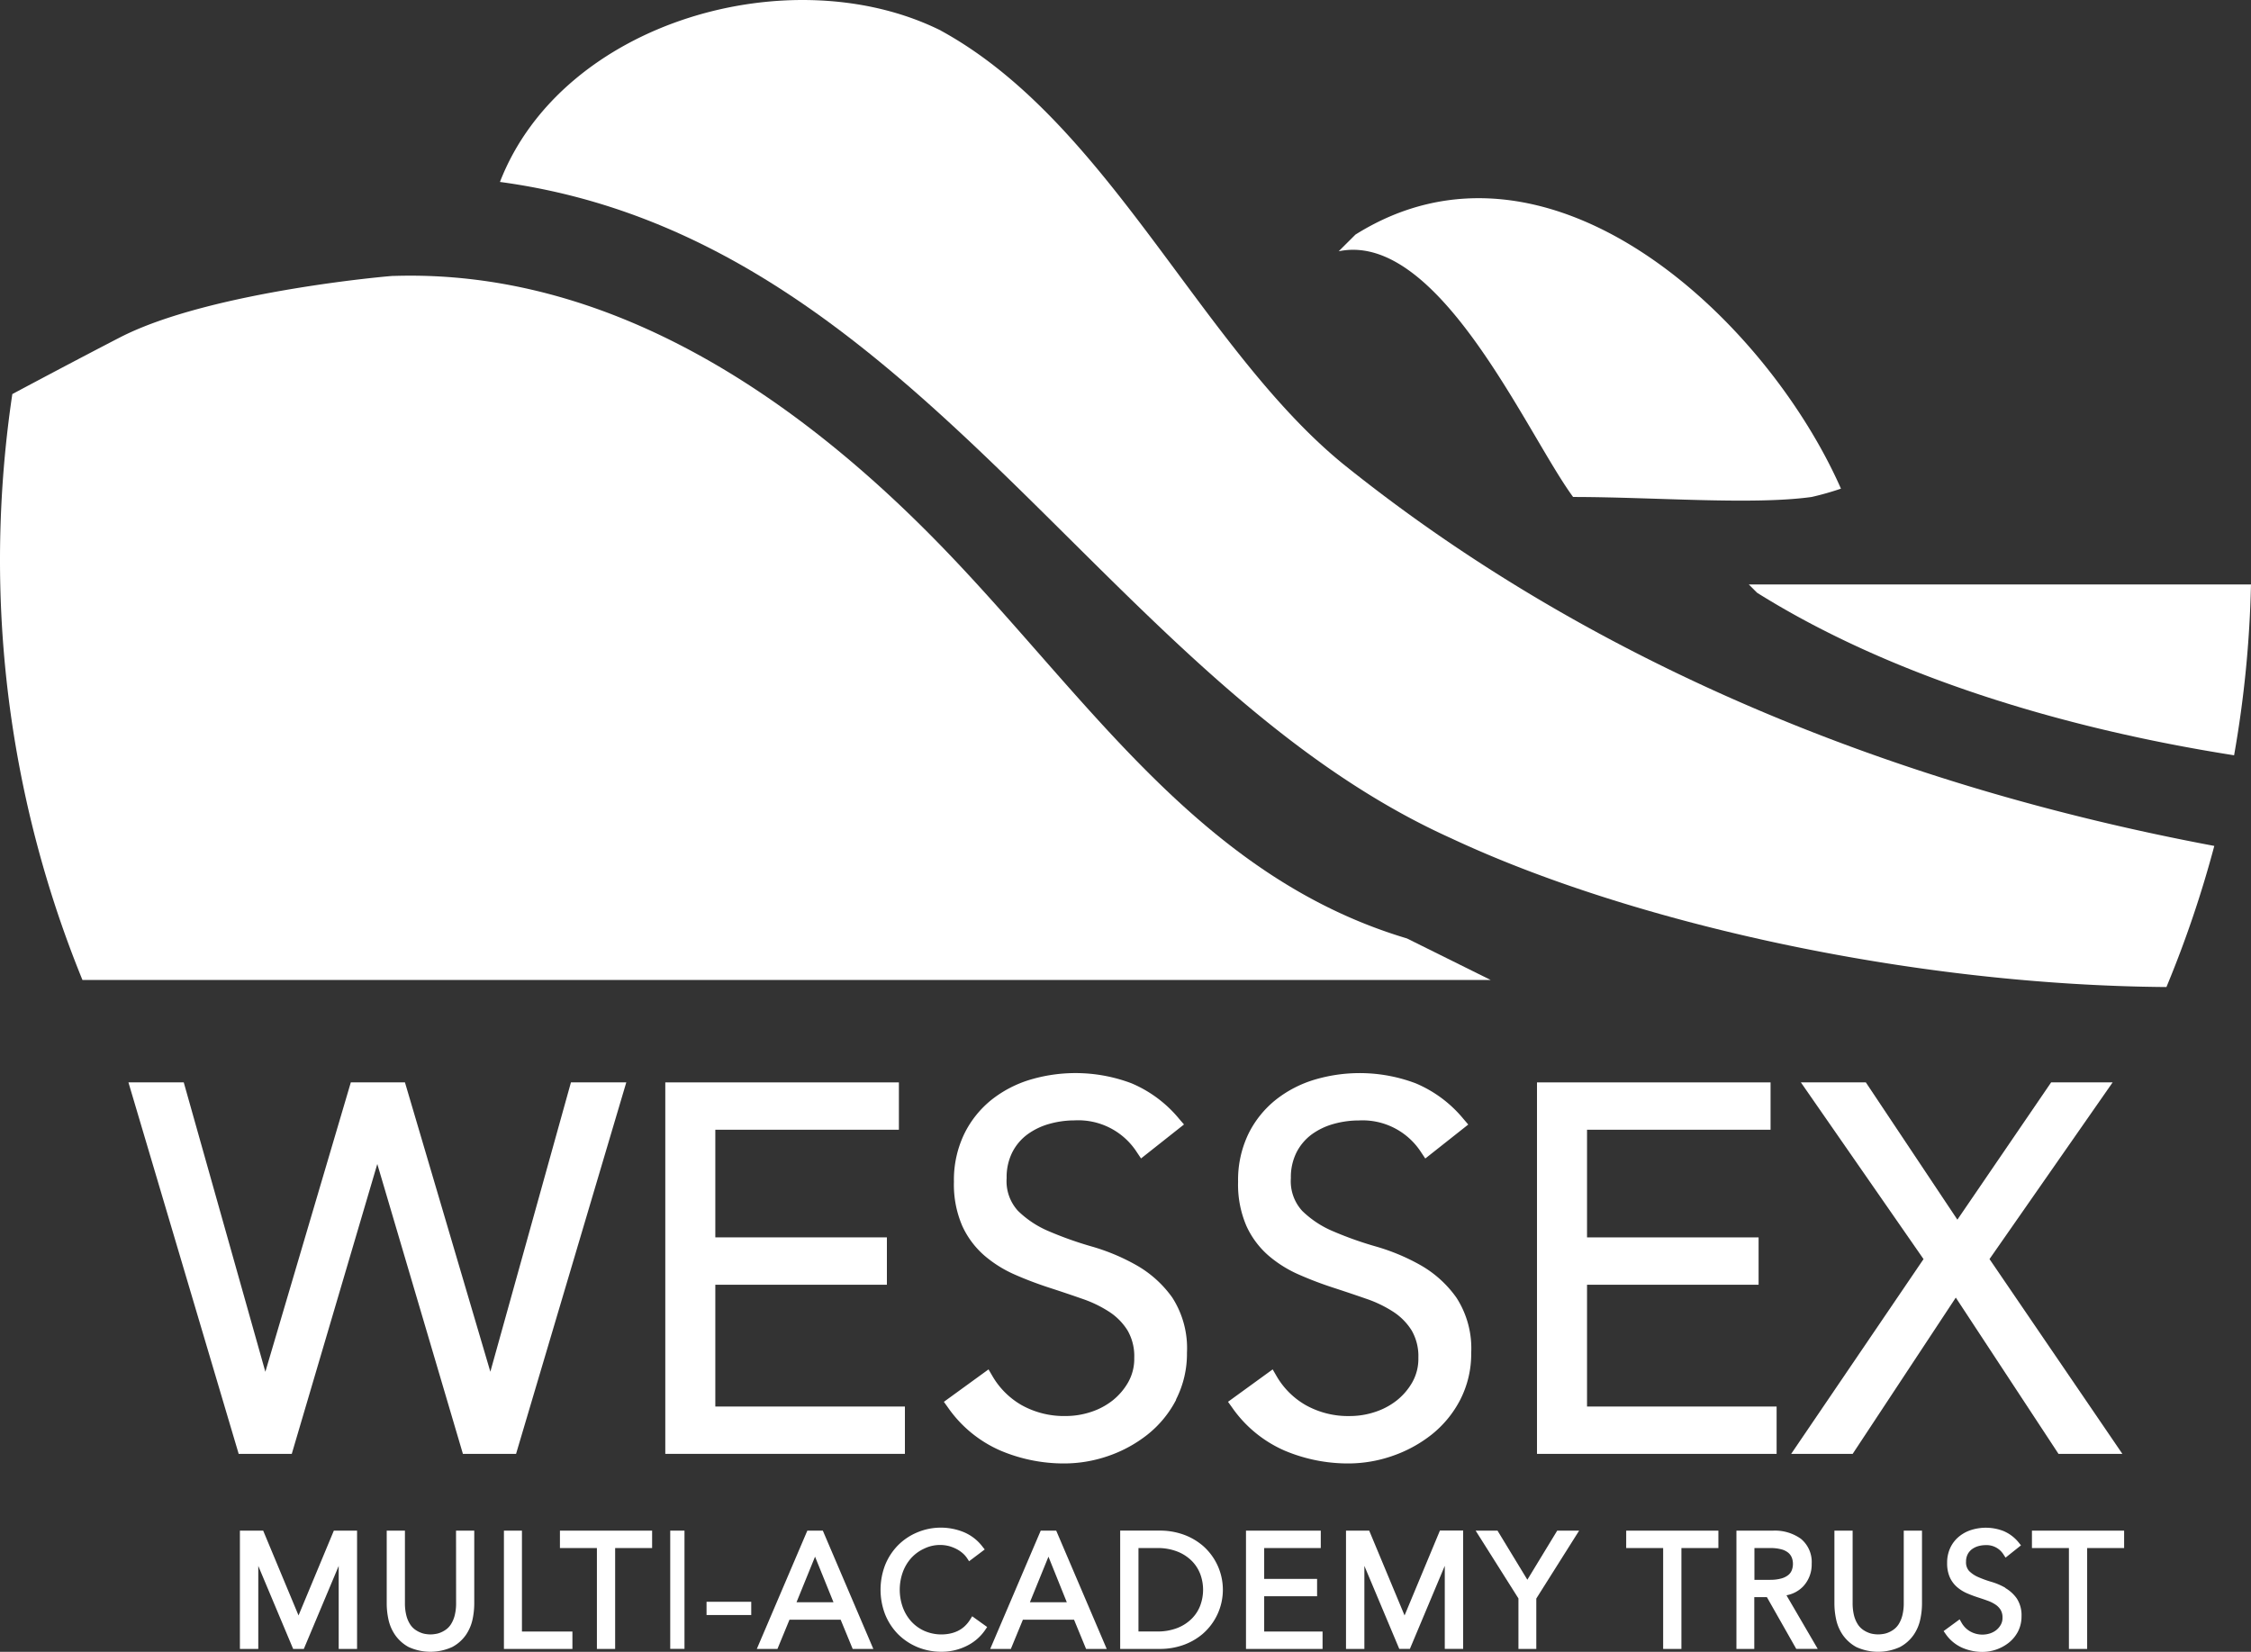 <svg xmlns="http://www.w3.org/2000/svg" xmlns:xlink="http://www.w3.org/1999/xlink" width="100.828" height="74" viewBox="0 0 100.828 74">
  <rect x="0" y="0" width="100.828" height="74" fill="#333333" stroke="none"/>
  <defs>
    <clipPath id="clip-path">
      <rect id="Rectangle_4984" data-name="Rectangle 4984" width="100.828" height="74" fill="#fff"/>
    </clipPath>
  </defs>
  <g id="wessex-mat-logo" clip-path="url(#clip-path)">
    <path id="Path_3951" data-name="Path 3951" d="M26.516,93.791,31.453,77.15H28.974l-3.61,12.962L21.539,77.15H19.114L15.286,90.115,11.631,77.15H9.153l4.938,16.642h2.378L20.3,80.806l3.835,12.986Z" transform="translate(-3.4 -28.66)" fill="#fff"/>
    <path id="Path_3952" data-name="Path 3952" d="M58.147,91.671H49.655V86.215H57.34V84.093H49.655V79.271h8.223V77.15H47.414V93.791H58.147Z" transform="translate(-17.614 -28.66)" fill="#fff"/>
    <path id="Path_3953" data-name="Path 3953" d="M77.662,91.112a4.5,4.5,0,0,0,.491-2.1,4.183,4.183,0,0,0-.659-2.471A5,5,0,0,0,75.9,85.1a9.215,9.215,0,0,0-2.014-.845,16.157,16.157,0,0,1-1.91-.678,4.433,4.433,0,0,1-1.392-.918,1.967,1.967,0,0,1-.508-1.466,2.482,2.482,0,0,1,.253-1.157,2.294,2.294,0,0,1,.675-.8,3.055,3.055,0,0,1,.979-.472,4.179,4.179,0,0,1,1.137-.158,3.119,3.119,0,0,1,2.787,1.423l.189.282,1.924-1.522-.214-.248a5.569,5.569,0,0,0-2.146-1.6,7.106,7.106,0,0,0-4.5-.167,5.2,5.2,0,0,0-1.739.892A4.485,4.485,0,0,0,68.183,79.2a4.751,4.751,0,0,0-.468,2.158,4.659,4.659,0,0,0,.375,1.979,3.912,3.912,0,0,0,.992,1.327,5.44,5.44,0,0,0,1.368.854c.481.212.993.406,1.519.578q.766.248,1.486.5a5.41,5.41,0,0,1,1.22.588,2.7,2.7,0,0,1,.817.832,2.3,2.3,0,0,1,.3,1.227,2.138,2.138,0,0,1-.269,1.09,2.827,2.827,0,0,1-.708.826,3.141,3.141,0,0,1-.978.514,3.585,3.585,0,0,1-1.1.177,3.9,3.9,0,0,1-1.992-.489,3.56,3.56,0,0,1-1.305-1.3l-.175-.3-2,1.453.182.254a5.573,5.573,0,0,0,2.346,1.928,7.271,7.271,0,0,0,2.869.579,6.044,6.044,0,0,0,1.96-.333,5.951,5.951,0,0,0,1.76-.957,4.822,4.822,0,0,0,1.285-1.561" transform="translate(-24.986 -28.414)" fill="#fff"/>
    <path id="Path_3954" data-name="Path 3954" d="M96.155,85.1a9.227,9.227,0,0,0-2.014-.845,15.968,15.968,0,0,1-1.91-.678,4.443,4.443,0,0,1-1.393-.918,1.967,1.967,0,0,1-.508-1.466,2.475,2.475,0,0,1,.254-1.156,2.3,2.3,0,0,1,.675-.8,3.041,3.041,0,0,1,.979-.471,4.163,4.163,0,0,1,1.137-.158,3.118,3.118,0,0,1,2.787,1.422l.189.283,1.925-1.522-.214-.249a5.561,5.561,0,0,0-2.147-1.6,7.1,7.1,0,0,0-4.5-.168,5.214,5.214,0,0,0-1.74.892A4.493,4.493,0,0,0,88.433,79.2a4.758,4.758,0,0,0-.467,2.158,4.674,4.674,0,0,0,.374,1.978,3.905,3.905,0,0,0,.992,1.329,5.425,5.425,0,0,0,1.369.853,16.154,16.154,0,0,0,1.518.578q.765.249,1.486.5a5.432,5.432,0,0,1,1.219.588,2.7,2.7,0,0,1,.817.832,2.3,2.3,0,0,1,.3,1.227,2.134,2.134,0,0,1-.269,1.09,2.809,2.809,0,0,1-.708.825,3.136,3.136,0,0,1-.978.514,3.567,3.567,0,0,1-1.1.178,3.891,3.891,0,0,1-1.992-.49,3.537,3.537,0,0,1-1.305-1.3l-.174-.3-2,1.452.182.254a5.583,5.583,0,0,0,2.344,1.929,7.293,7.293,0,0,0,2.87.579,6.031,6.031,0,0,0,1.96-.334,5.958,5.958,0,0,0,1.762-.957,4.831,4.831,0,0,0,1.283-1.561,4.506,4.506,0,0,0,.492-2.1,4.182,4.182,0,0,0-.659-2.471A4.992,4.992,0,0,0,96.155,85.1" transform="translate(-32.509 -28.413)" fill="#fff"/>
    <path id="Path_3955" data-name="Path 3955" d="M120,79.271V77.15H109.538V93.792h10.733V91.671h-8.492V86.215h7.685V84.094h-7.685V79.271Z" transform="translate(-40.692 -28.66)" fill="#fff"/>
    <path id="Path_3956" data-name="Path 3956" d="M130.41,93.791l4.619-7,4.6,7h2.861l-5.951-8.726,5.516-7.916H139.3L135.1,83.3,131,77.15h-2.91l5.494,7.916-5.929,8.726Z" transform="translate(-47.424 -28.66)" fill="#fff"/>
    <path id="Path_3957" data-name="Path 3957" d="M19.726,112.9l-1.584-3.8H17.1v5.3h.823v-3.718l1.562,3.718h.478l1.562-3.718V114.4h.823v-5.3h-1.04Z" transform="translate(-6.354 -40.53)" fill="#fff"/>
    <path id="Path_3958" data-name="Path 3958" d="M30.669,112.329a2.224,2.224,0,0,1-.064.574,1.379,1.379,0,0,1-.165.388.856.856,0,0,1-.219.236,1.132,1.132,0,0,1-.252.14.907.907,0,0,1-.241.064,1.22,1.22,0,0,1-.417,0,.9.9,0,0,1-.237-.065,1.142,1.142,0,0,1-.252-.14.863.863,0,0,1-.217-.236,1.323,1.323,0,0,1-.164-.387,2.236,2.236,0,0,1-.064-.574V109.1h-.816v3.285a3.37,3.37,0,0,0,.077.69,1.944,1.944,0,0,0,.3.7,1.759,1.759,0,0,0,.6.537,2.347,2.347,0,0,0,1.96,0,1.746,1.746,0,0,0,.608-.537,1.968,1.968,0,0,0,.3-.7,3.432,3.432,0,0,0,.076-.69V109.1h-.816Z" transform="translate(-10.239 -40.529)" fill="#fff"/>
    <path id="Path_3959" data-name="Path 3959" d="M36.72,109.1h-.807v5.3h3.068v-.779H36.72Z" transform="translate(-13.341 -40.53)" fill="#fff"/>
    <path id="Path_3960" data-name="Path 3960" d="M39.906,109.88h1.656V114.4h.817V109.88h1.656V109.1H39.906Z" transform="translate(-14.825 -40.53)" fill="#fff"/>
    <rect id="Rectangle_4982" data-name="Rectangle 4982" width="0.639" height="5.296" transform="translate(30.021 68.571)" fill="#fff"/>
    <rect id="Rectangle_4983" data-name="Rectangle 4983" width="2.002" height="0.593" transform="translate(31.648 71.758)" fill="#fff"/>
    <path id="Path_3961" data-name="Path 3961" d="M56.2,109.1l-2.263,5.3h.924l.539-1.309h2.292l.539,1.309h.925l-2.263-5.3Zm-.485,3.209.83-2.042.826,2.042Z" transform="translate(-20.037 -40.53)" fill="#fff"/>
    <path id="Path_3962" data-name="Path 3962" d="M66.773,113a1.5,1.5,0,0,1-.275.329,1.29,1.29,0,0,1-.31.2,1.506,1.506,0,0,1-.339.108,1.907,1.907,0,0,1-1.145-.129,1.767,1.767,0,0,1-.588-.434,1.935,1.935,0,0,1-.371-.635,2.337,2.337,0,0,1,0-1.538,1.938,1.938,0,0,1,.371-.636,1.776,1.776,0,0,1,.588-.434,1.624,1.624,0,0,1,1.132-.112,1.8,1.8,0,0,1,.336.135,1.391,1.391,0,0,1,.273.19,1.1,1.1,0,0,1,.184.21l.092.14.7-.528-.1-.126a2.04,2.04,0,0,0-.855-.657,2.726,2.726,0,0,0-2.061.016,2.652,2.652,0,0,0-.869.581,2.7,2.7,0,0,0-.574.879,3.084,3.084,0,0,0,0,2.221,2.718,2.718,0,0,0,.574.879,2.691,2.691,0,0,0,.868.58,2.8,2.8,0,0,0,1.083.21,2.515,2.515,0,0,0,1.168-.283,2.138,2.138,0,0,0,.791-.7l.084-.126-.67-.481Z" transform="translate(-23.313 -40.452)" fill="#fff"/>
    <path id="Path_3963" data-name="Path 3963" d="M72.832,109.1l-2.263,5.3h.925l.539-1.309h2.291l.539,1.309h.925l-2.263-5.3Zm-.485,3.209.831-2.042L74,112.31Z" transform="translate(-26.215 -40.53)" fill="#fff"/>
    <path id="Path_3964" data-name="Path 3964" d="M83.515,109.761a2.767,2.767,0,0,0-.894-.5,3.13,3.13,0,0,0-.98-.162H79.833V114.4h1.808a3.112,3.112,0,0,0,.98-.162,2.769,2.769,0,0,0,.894-.5,2.615,2.615,0,0,0,0-3.978m-.091,2.684a1.677,1.677,0,0,1-.377.592,1.888,1.888,0,0,1-.643.422,2.422,2.422,0,0,1-.926.16h-.826v-3.737h.826a2.4,2.4,0,0,1,.926.161,1.882,1.882,0,0,1,.643.422,1.686,1.686,0,0,1,.376.591,2.021,2.021,0,0,1,0,1.39" transform="translate(-29.657 -40.53)" fill="#fff"/>
    <path id="Path_3965" data-name="Path 3965" d="M89.615,112.041h2.37v-.779h-2.37V109.88h2.535V109.1H88.8v5.3h3.43v-.779H89.615Z" transform="translate(-32.989 -40.53)" fill="#fff"/>
    <path id="Path_3966" data-name="Path 3966" d="M98.549,112.9l-1.584-3.8H95.926v5.3h.823V110.68l1.562,3.717h.477l1.562-3.72v3.72h.823v-5.3h-1.04Z" transform="translate(-35.635 -40.53)" fill="#fff"/>
    <path id="Path_3967" data-name="Path 3967" d="M107.48,111.3l-1.337-2.2h-.98l1.918,3.038V114.4h.8v-2.258L109.8,109.1h-.982Z" transform="translate(-39.066 -40.53)" fill="#fff"/>
    <path id="Path_3968" data-name="Path 3968" d="M115.894,109.88h1.656V114.4h.818V109.88h1.656V109.1h-4.129Z" transform="translate(-43.053 -40.53)" fill="#fff"/>
    <path id="Path_3969" data-name="Path 3969" d="M126.768,111.568a1.43,1.43,0,0,0,.355-.981,1.346,1.346,0,0,0-.485-1.123,2,2,0,0,0-1.253-.364h-1.633v5.3h.8V112.08h.565l1.314,2.316h.962l-1.4-2.4a1.385,1.385,0,0,0,.776-.427m-1.5-.265h-.711v-1.424h.711a1.838,1.838,0,0,1,.509.061.8.8,0,0,1,.3.152.558.558,0,0,1,.155.217.764.764,0,0,1,.05.277.782.782,0,0,1-.051.285.52.52,0,0,1-.152.212.857.857,0,0,1-.305.155,1.732,1.732,0,0,1-.506.063" transform="translate(-45.973 -40.529)" fill="#fff"/>
    <path id="Path_3970" data-name="Path 3970" d="M133.839,109.1v3.229a2.227,2.227,0,0,1-.064.574,1.389,1.389,0,0,1-.164.388.88.88,0,0,1-.219.236,1.147,1.147,0,0,1-.251.14.959.959,0,0,1-.241.064,1.291,1.291,0,0,1-.417,0,.928.928,0,0,1-.237-.065,1.128,1.128,0,0,1-.252-.14.869.869,0,0,1-.217-.235,1.347,1.347,0,0,1-.165-.388,2.266,2.266,0,0,1-.063-.574V109.1h-.816v3.285a3.345,3.345,0,0,0,.077.691,1.939,1.939,0,0,0,.3.7,1.791,1.791,0,0,0,.6.537,2.35,2.35,0,0,0,1.961,0,1.753,1.753,0,0,0,.608-.538,1.935,1.935,0,0,0,.3-.7,3.354,3.354,0,0,0,.077-.691V109.1Z" transform="translate(-48.565 -40.529)" fill="#fff"/>
    <path id="Path_3971" data-name="Path 3971" d="M141.277,111.582a2.861,2.861,0,0,0-.631-.267,4.809,4.809,0,0,1-.579-.21,1.314,1.314,0,0,1-.409-.272.572.572,0,0,1-.14-.415.729.729,0,0,1,.072-.334.673.673,0,0,1,.19-.227.9.9,0,0,1,.28-.138,1.23,1.23,0,0,1,.334-.047.894.894,0,0,1,.8.416l.094.144.691-.55-.1-.124a1.744,1.744,0,0,0-.683-.517,2.182,2.182,0,0,0-1.423-.055,1.631,1.631,0,0,0-.552.288,1.442,1.442,0,0,0-.4.5,1.562,1.562,0,0,0-.15.7,1.535,1.535,0,0,0,.121.641,1.271,1.271,0,0,0,.319.432,1.738,1.738,0,0,0,.436.276c.152.067.309.126.472.18s.308.1.455.155a1.568,1.568,0,0,1,.361.177.78.78,0,0,1,.234.24.666.666,0,0,1,.082.351.614.614,0,0,1-.075.31.822.822,0,0,1-.2.239.914.914,0,0,1-.279.15,1.114,1.114,0,0,1-.9-.091,1.042,1.042,0,0,1-.379-.384l-.087-.153-.718.526.089.126a1.778,1.778,0,0,0,.747.621,2.265,2.265,0,0,0,.905.186,1.924,1.924,0,0,0,1.182-.415,1.571,1.571,0,0,0,.41-.5,1.476,1.476,0,0,0,.157-.681,1.372,1.372,0,0,0-.213-.8,1.614,1.614,0,0,0-.508-.464" transform="translate(-51.454 -40.452)" fill="#fff"/>
    <path id="Path_3972" data-name="Path 3972" d="M144.811,109.88h1.656V114.4h.817V109.88h1.656V109.1h-4.129Z" transform="translate(-53.795 -40.53)" fill="#fff"/>
    <path id="Path_3973" data-name="Path 3973" d="M55.383,1.37C48.729-1.941,38.434.918,35.631,8.151,54.4,10.679,62.646,30.535,78.256,37.562c7.944,3.721,20.4,6.57,32.021,6.656a49.757,49.757,0,0,0,2.144-6.322c-14.131-2.65-27.822-8.088-39.04-17.124-6.373-5.224-10.5-15.3-18-19.4" transform="translate(-13.237 0)" fill="#fff"/>
    <path id="Path_3974" data-name="Path 3974" d="M105.9,27.512c3.562,0,8.041.368,10.686,0a12.79,12.79,0,0,0,1.314-.373c-3.375-7.648-13.123-16.79-21.748-11.381l-.75.747c4.5-.933,8.437,8.208,10.5,11.006" transform="translate(-35.439 -5.248)" fill="#fff"/>
    <path id="Path_3975" data-name="Path 3975" d="M124.631,41.657l.373.373c5.916,3.705,13.624,6.065,21.366,7.281a50.07,50.07,0,0,0,.756-7.654Z" transform="translate(-46.299 -15.475)" fill="#fff"/>
    <path id="Path_3976" data-name="Path 3976" d="M63.019,49.339c-9.373-2.8-14.435-11.006-21-17.723C35.63,25.073,27.288,19.338,17.6,19.662c.471-.053-8.2.634-12.3,2.791.1-.053-1.869.963-4.748,2.5A50.432,50.432,0,0,0,0,32.357,49.79,49.79,0,0,0,3.693,51.2H66.77Z" transform="translate(0 -7.299)" fill="#fff"/>
  </g>
</svg>

